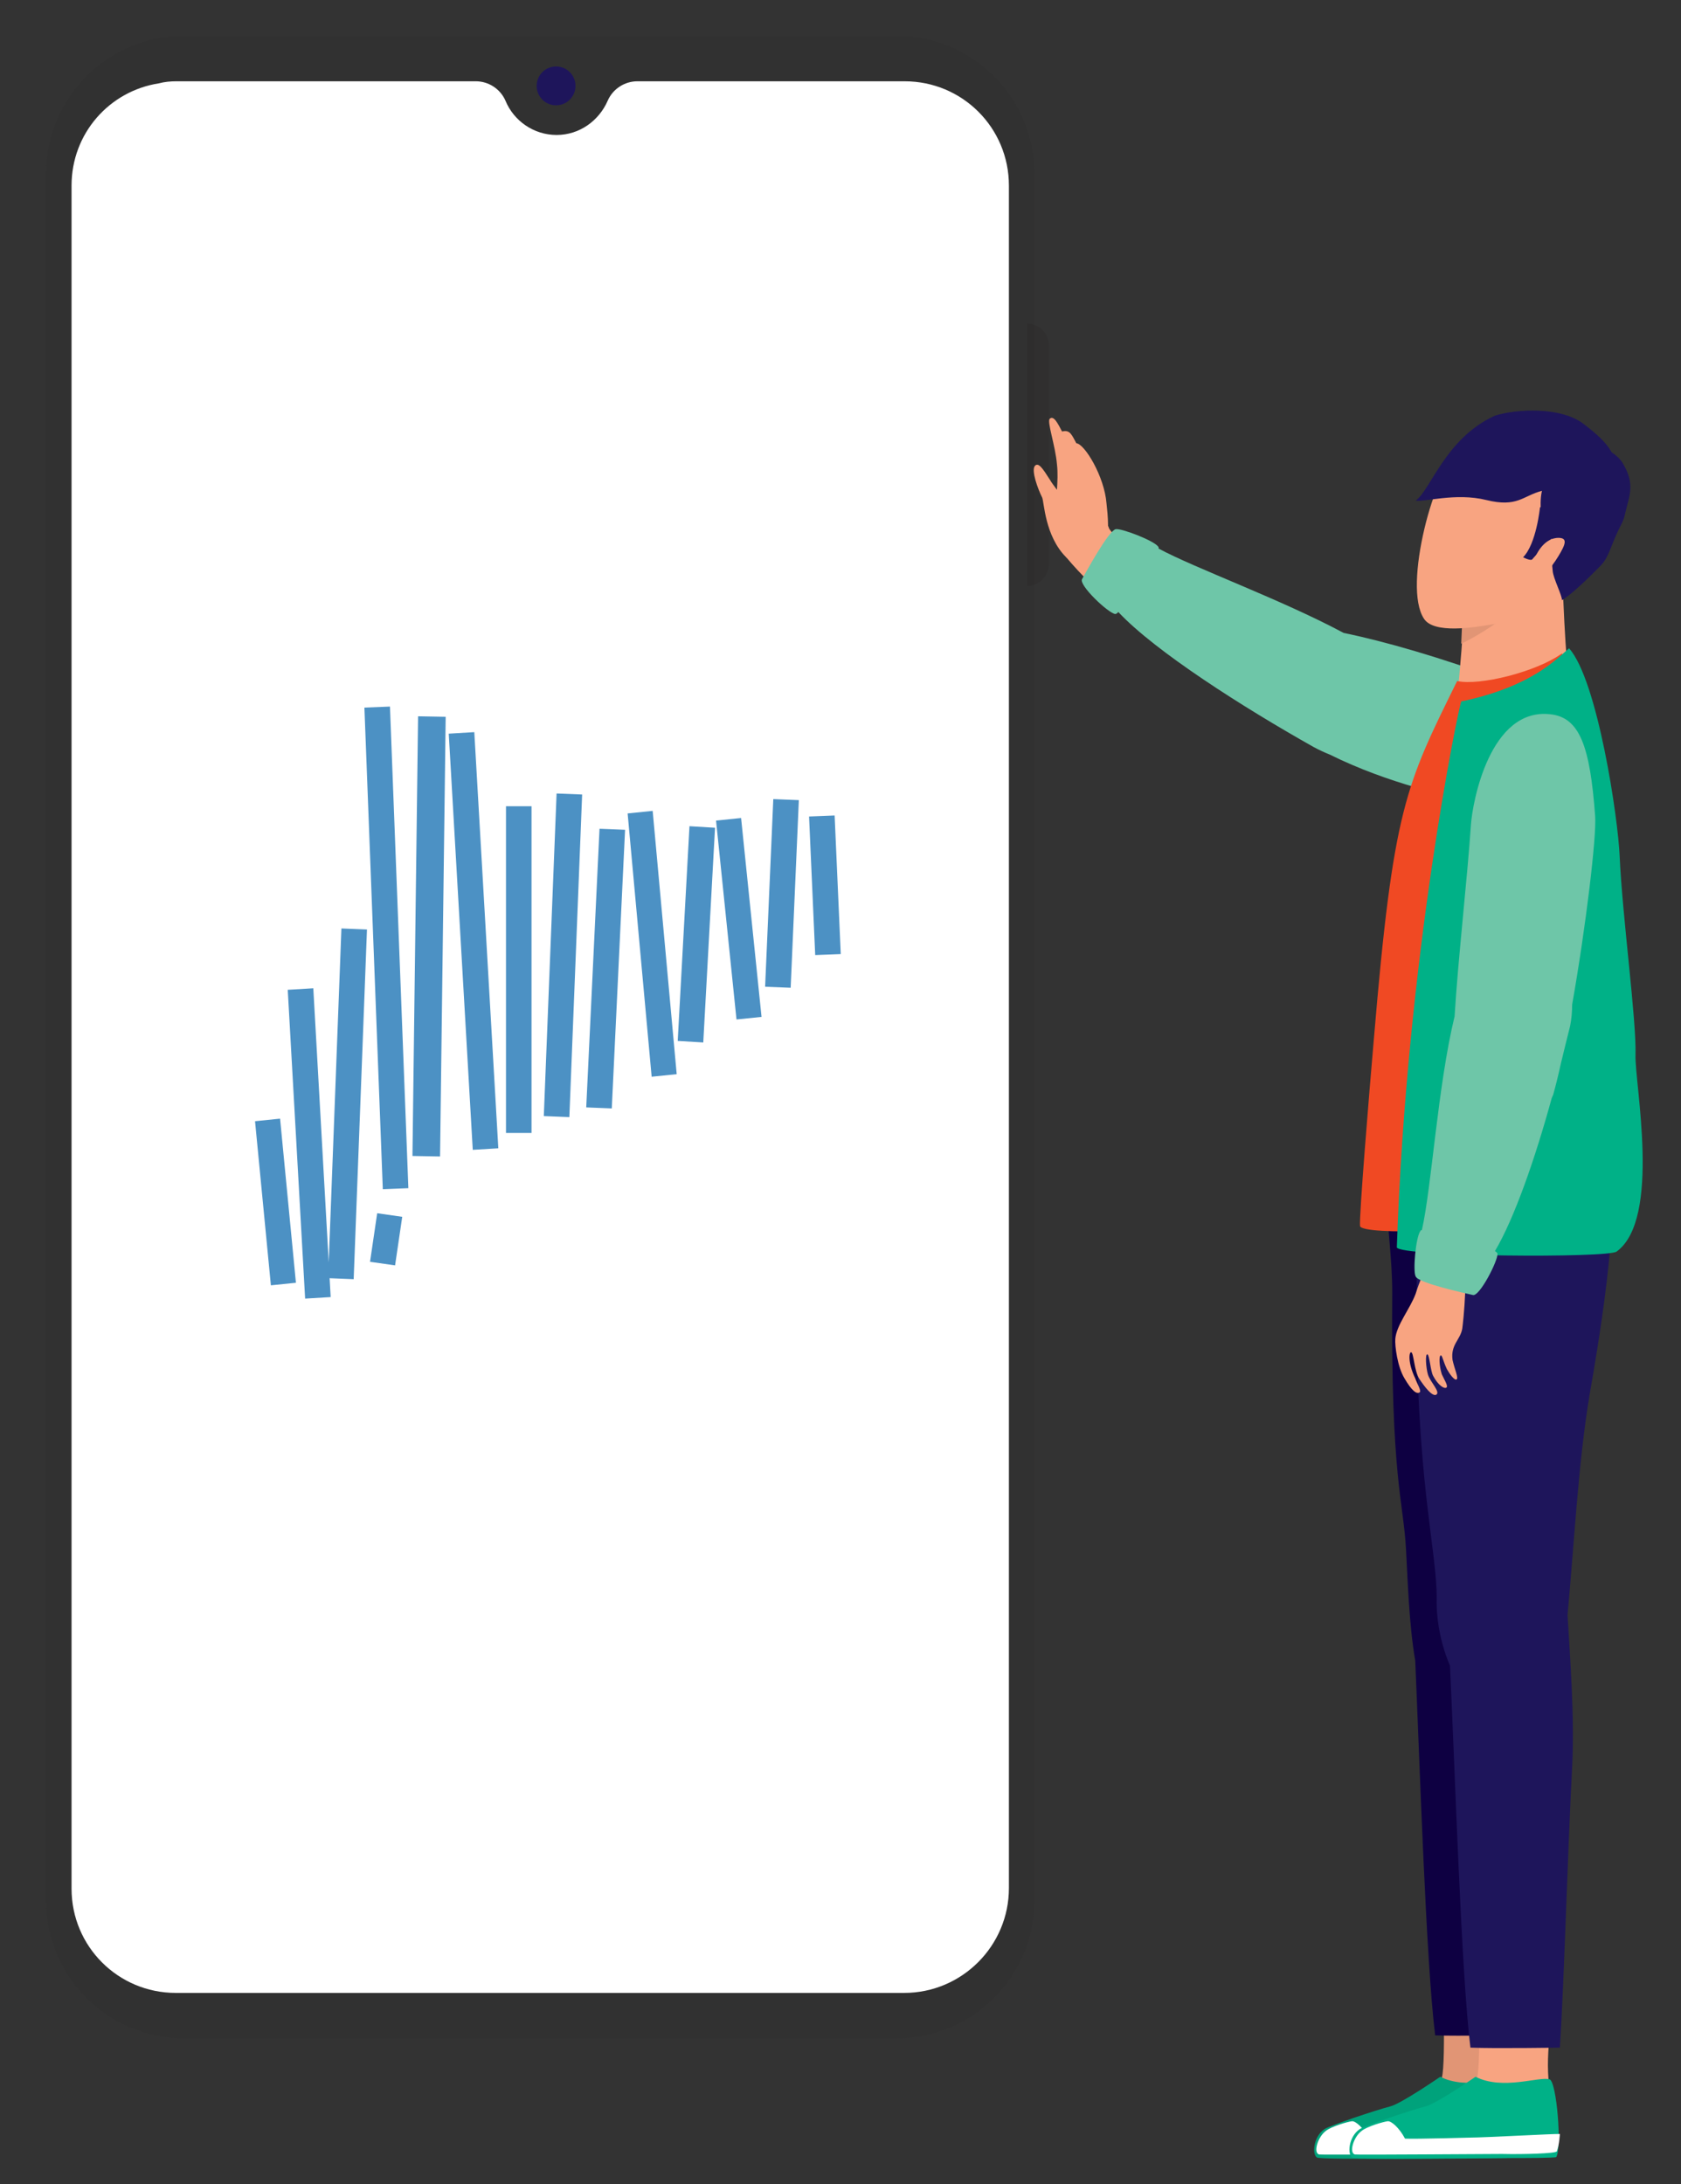 <?xml version="1.0" encoding="UTF-8"?>
<!-- Generator: Adobe Illustrator 28.0.0, SVG Export Plug-In . SVG Version: 6.00 Build 0)  -->
<svg xmlns="http://www.w3.org/2000/svg" xmlns:xlink="http://www.w3.org/1999/xlink" version="1.1" id="Capa_1" x="0px" y="0px" viewBox="0 0 328.9 427.2" style="enable-background:new 0 0 328.9 427.2;" xml:space="preserve">
<rect x="0" y="0" width="328.9" height="427.2" fill="#333333" stroke="none"/>
<style type="text/css">
	.st0{clip-path:url(#SVGID_00000081630096038100055890000005715256271515395735_);}
	.st1{opacity:0.1;clip-path:url(#SVGID_00000148648336947682610880000007341069060173658301_);}
	.st2{clip-path:url(#SVGID_00000069398127013092414000000002075998215647134871_);fill:#231F20;}
	.st3{clip-path:url(#SVGID_00000148648336947682610880000007341069060173658301_);fill:#FFFFFF;}
	.st4{clip-path:url(#SVGID_00000148648336947682610880000007341069060173658301_);fill:#1E155B;}
	.st5{opacity:0.2;clip-path:url(#SVGID_00000148648336947682610880000007341069060173658301_);}
	.st6{clip-path:url(#SVGID_00000077311278213315963040000010966643267264827571_);fill:#231F20;}
	.st7{clip-path:url(#SVGID_00000148648336947682610880000007341069060173658301_);fill:#F8A481;}
	.st8{clip-path:url(#SVGID_00000148648336947682610880000007341069060173658301_);fill:#6EC6A8;}
	.st9{clip-path:url(#SVGID_00000148648336947682610880000007341069060173658301_);fill:#E19575;}
	.st10{clip-path:url(#SVGID_00000148648336947682610880000007341069060173658301_);fill:#00A27B;}
	.st11{clip-path:url(#SVGID_00000148648336947682610880000007341069060173658301_);fill:#0E0042;}
	.st12{clip-path:url(#SVGID_00000148648336947682610880000007341069060173658301_);fill:#00B187;}
	.st13{clip-path:url(#SVGID_00000148648336947682610880000007341069060173658301_);fill:#F04923;}
	.st14{clip-path:url(#SVGID_00000081630096038100055890000005715256271515395735_);fill:#4C91C4;}
</style>
<g>
	<defs>
		<rect id="SVGID_1_" x="9" y="7" width="312.3" height="415.4"></rect>
	</defs>
	<clipPath id="SVGID_00000000918507380290019300000003622646471491975337_">
		<use xlink:href="#SVGID_1_" style="overflow:visible;"></use>
	</clipPath>
	<g style="clip-path:url(#SVGID_00000000918507380290019300000003622646471491975337_);">
		<defs>
			<rect id="SVGID_00000076578654045447367680000008345240502415512497_" x="9" y="7" width="312.3" height="415.4"></rect>
		</defs>
		<clipPath id="SVGID_00000140700179284361487400000014930062328027109053_">
			<use xlink:href="#SVGID_00000076578654045447367680000008345240502415512497_" style="overflow:visible;"></use>
		</clipPath>
		<g style="opacity:0.1;clip-path:url(#SVGID_00000140700179284361487400000014930062328027109053_);">
			<g>
				<defs>
					<rect id="SVGID_00000120518826993763272470000000944591300524730014_" width="211.4" height="399.7"></rect>
				</defs>
				<clipPath id="SVGID_00000114755067144450556270000012180217904152116632_">
					<use xlink:href="#SVGID_00000120518826993763272470000000944591300524730014_" style="overflow:visible;"></use>
				</clipPath>
				<path style="clip-path:url(#SVGID_00000114755067144450556270000012180217904152116632_);fill:#231F20;" d="M36,398.7h139.4      c14.9,0,27-12.1,27-27V34c0-14.9-12.1-27-27-27H36C21.1,7,9,19.1,9,34v337.7C9,386.6,21.1,398.7,36,398.7"></path>
			</g>
		</g>
		<path style="clip-path:url(#SVGID_00000140700179284361487400000014930062328027109053_);fill:#FFFFFF;" d="M177,15.9h-52.3    c-2.5,0-4.8,1.5-5.8,3.8c-1.7,3.9-5.5,6.7-10,6.7c-4.5,0-8.4-2.8-10-6.7c-1-2.3-3.3-3.8-5.8-3.8H34.5c-1.1,0-2.3,0.1-3.4,0.4    C21.4,17.8,14,26.1,14,36.3v333.1c0,11.3,9.1,20.4,20.4,20.4h142.5c11.3,0,20.5-9.2,20.5-20.5v-333C197.4,25,188.3,15.9,177,15.9"></path>
		<path style="clip-path:url(#SVGID_00000140700179284361487400000014930062328027109053_);fill:#1E155B;" d="M112.6,16.8    c0,2.1-1.7,3.8-3.8,3.8c-2.1,0-3.8-1.7-3.8-3.8s1.7-3.8,3.8-3.8C110.9,13,112.6,14.7,112.6,16.8"></path>
		<g style="opacity:0.2;clip-path:url(#SVGID_00000140700179284361487400000014930062328027109053_);">
			<g>
				<defs>
					<rect id="SVGID_00000044137491050948222470000015167255753885427609_" x="192" y="56.3" width="22.2" height="59.3"></rect>
				</defs>
				<clipPath id="SVGID_00000111886707796976710350000009191257877728000935_">
					<use xlink:href="#SVGID_00000044137491050948222470000015167255753885427609_" style="overflow:visible;"></use>
				</clipPath>
				<path style="clip-path:url(#SVGID_00000111886707796976710350000009191257877728000935_);fill:#231F20;" d="M201,114.6      L201,114.6V63.3c2.3,0,4.2,1.9,4.2,4.2v42.8C205.2,112.7,203.3,114.6,201,114.6"></path>
			</g>
		</g>
		<path style="clip-path:url(#SVGID_00000140700179284361487400000014930062328027109053_);fill:#F8A481;" d="M248.8,121    c-6.7-2.8-30.9-14.2-31.9-17.9c0-0.1,0-0.1-0.1-0.2c0-1.8-0.2-3.4-0.3-4.4c-0.4-5.3-4.3-11.7-5.9-11.8c-0.9-1.6-1.2-2.7-2.8-2.3    c-0.8-1.5-1.6-3.2-2.4-2.5c-0.6,0.5,1.1,5.3,1.4,8.9c0.2,1.7,0.1,3.4,0,5c-0.5-0.7-1-1.3-1.4-2c-1.4-2.2-2.2-3.4-2.9-2.7    c-0.8,0.9,0.6,4.6,1.4,6.2c0.4,0.8,0.5,7.5,4.7,11.7c0,0,0,0.1,0.1,0.1c5.9,7,11.7,11,19.6,16.7c4,2.9,7,5.5,16.7,10.4    c7.5,3.7,15.3-1.2,15.8-3.9C262.1,127,261.3,126.3,248.8,121"></path>
		<path style="clip-path:url(#SVGID_00000140700179284361487400000014930062328027109053_);fill:#6EC6A8;" d="M293.8,133    c-11.6-4.3-23-7.6-30.9-9.2c-12.1-6.5-29.2-12.7-36.2-16.5c0-0.2,0-0.3-0.1-0.4c-0.9-1.2-7.2-3.6-8.3-3.4    c-1.4,0.3-5.7,8.2-6.6,9.8c-0.6,1.2,5.1,6.6,6.5,6.8c0.1,0,0.4-0.1,0.6-0.4c7.2,7.7,24.5,18.7,38.2,26.4c1.1,0.6,2.2,1.1,3.2,1.5    c11.5,5.7,23.7,8.3,28.4,9.2c13.3,2.8,19.4,2.5,21.6-2.9C314.7,142.9,297.9,134.5,293.8,133"></path>
		<path style="clip-path:url(#SVGID_00000140700179284361487400000014930062328027109053_);fill:#F8A481;" d="M305.5,106.4    c0,1.6,0.6,20.3,1.3,24.6c0.9,5.5-2,14.7-3.2,18.3c2.2,0.7-6.8,2.7-9.2,3.9c-2.4,1.2-13.3,6.4-15.1,4.5    c-1.8-1.9,5.6-11.1,5.8-19.4c0.1-5.4,1.8-15.9,1-24.3C288,113.3,305.5,104.5,305.5,106.4"></path>
		<path style="clip-path:url(#SVGID_00000140700179284361487400000014930062328027109053_);fill:#E19575;" d="M285.9,125.9    c0,0,4.5-2,9.7-6.2c5.1-7.8-5.5-7.9-6.5-7.3C286.2,114,286.4,114.7,285.9,125.9"></path>
		<path style="clip-path:url(#SVGID_00000140700179284361487400000014930062328027109053_);fill:#F8A481;" d="M305.4,91.7    c-3.3-1.6-16.7-5.5-20.2-3.3c-2,1.4-4.9,8.2-6.5,15c-1.7,7.2-2.2,14.4-0.1,17.6c1.9,3,9.6,1.8,14.1,1c5.2-1,6.3-6.2,8.8-8.2    c1.1,0.8,8.7-5.8,10-10.7C313,97.2,310.5,94.2,305.4,91.7"></path>
		<path style="clip-path:url(#SVGID_00000140700179284361487400000014930062328027109053_);fill:#1E155B;" d="M301.3,99.3    c0,0-0.7,7.1-3.3,9.7c1.6,0.8,1.8,0.4,1.8,0.4s0.6-0.8,5.3-5.6C306.9,101.9,302,98.2,301.3,99.3"></path>
		<path style="clip-path:url(#SVGID_00000140700179284361487400000014930062328027109053_);fill:#1E155B;" d="M318.3,99.1    c-0.7,2.8-0.4,2.1-1.7,4.7c-1.4,2.9-1.8,5.1-3.3,6.7c-0.9,0.9-5,5.2-7.7,6.9c0.1-0.8-1.7-4.3-1.8-5.7c-0.1-0.8-0.1-1.6-0.4-3.3    c-1.8-0.6,3.2-7.3,3.2-7.3l7.5-13.4c0,0,2.5,1.3,3.4,2.9C319.6,94.1,319.1,96.2,318.3,99.1"></path>
		<path style="clip-path:url(#SVGID_00000140700179284361487400000014930062328027109053_);fill:#1E155B;" d="M290.8,97.8    c6.1,1.5,7.1-0.8,10.9-1.8c-0.4,1.5-0.8,6.7,2.4,10c2.3,0.4,6.4,0.4,7.8-0.3c0.7,0.6,1.1-8,3.4-12.2c2.1-3.8-0.8-7-5.1-10.3    c-4.5-3.8-13.6-3.2-17.7-1.9c-9.7,4.4-12.6,14.6-15.5,16.6C278.4,98.3,284.8,96.3,290.8,97.8"></path>
		<path style="clip-path:url(#SVGID_00000140700179284361487400000014930062328027109053_);fill:#F8A481;" d="M304.9,108.8    c-1.4,2.3-3.8,5.3-5.2,4.4c-0.5-0.3-0.3-2.2,0.9-4.7c1.5-2.9,3.4-3.3,4.3-3.3C306.8,105.2,306.3,106.5,304.9,108.8"></path>
		<path style="clip-path:url(#SVGID_00000140700179284361487400000014930062328027109053_);fill:#E19575;" d="M282.1,406.4    c-1.3,4.8-14.7,7.2-17.3,9.5c-0.8,0.7,2.4,2.9,8.4,3.3c1,0.1,8.2-0.6,14.6-1.1c4.8-0.4,7.9,0,8.6-1.1c1-1.6,0.6-4,0.3-5.6    c-1.7-9.3,0-12.4,0.5-26.2c0.3-9.6-2.3-12.8-7.8-12.6c-7.2,0.2-7.4,7.1-7.3,8.7S283,403.3,282.1,406.4"></path>
		<path style="clip-path:url(#SVGID_00000140700179284361487400000014930062328027109053_);fill:#00A27B;" d="M281.8,406.2    c0,0-7.7,5.3-9.8,5.8c-2.7,0.7-11.4,3.6-12.8,4.4c-2.3,1.5-2.5,5.1-1.5,5.6c1,0.5,29.3,0.1,31.2,0.1c1.9,0,8.6,0,8.7-0.2    c1.1-1.9,0.1-14.6-1.3-15.2C294.2,406.1,287.1,408.9,281.8,406.2"></path>
		<path style="clip-path:url(#SVGID_00000140700179284361487400000014930062328027109053_);fill:#FFFFFF;" d="M280.5,418.1    c-0.5,0-10.1,0.3-12.6,0.2c-1.1-2.1-2.7-3.5-3.4-3.4c-0.8,0.1-4,1-5.1,1.9c-1.6,1.2-2.5,4.3-1.3,4.6c0.5,0.1,24.9-0.1,28.8-0.1    c4.3,0.1,10.5-0.1,10.7-0.5c0.5-1.3,0.6-3.4,0.6-3.4C297.7,417.3,283.6,418.1,280.5,418.1"></path>
		<path style="clip-path:url(#SVGID_00000140700179284361487400000014930062328027109053_);fill:#0E0042;" d="M309.7,230.7    c-3-6.6-21.3-11.2-31.7-9.2c-10.5,2-5.5,17.5-5.6,31.6c-0.3,36.1,2.2,40.5,2.7,50c0.3,5.4,0.6,14.9,1.8,21.7    c0.9,20.6,2.1,58.7,3.9,73.3c4.8,0.2,15.7-0.1,15.7-0.1c0.8-12,3.2-35.4,4-52.4c0.4-9.1-0.2-19.7-0.7-27.8c2-14.8,4.1-32.2,6.3-46    C307.4,264.5,312.9,237.7,309.7,230.7"></path>
		<path style="clip-path:url(#SVGID_00000140700179284361487400000014930062328027109053_);fill:#F8A481;" d="M289,406.4    c-1.3,4.8-14.7,7.2-17.3,9.5c-0.8,0.7,2.4,2.9,8.4,3.3c1,0.1,8.2-0.6,14.6-1.1c4.8-0.4,7.9,0,8.6-1.1c1-1.6,0.6-4,0.3-5.6    c-1.7-9.3,0-12.4,0.5-26.2c0.3-9.6-2.3-12.8-7.8-12.6c-7.2,0.2-7.4,7.1-7.3,8.7S289.9,403.3,289,406.4"></path>
		<path style="clip-path:url(#SVGID_00000140700179284361487400000014930062328027109053_);fill:#00B187;" d="M288.7,406.2    c0,0-7.7,5.3-9.8,5.8c-2.7,0.7-11.4,3.6-12.8,4.4c-2.3,1.5-2.5,5.1-1.5,5.6c1,0.5,29.3,0.1,31.2,0.1c1.9,0,8.6,0,8.7-0.2    c1.1-1.9,0.1-14.6-1.3-15.2C301.1,406.1,294,408.9,288.7,406.2"></path>
		<path style="clip-path:url(#SVGID_00000140700179284361487400000014930062328027109053_);fill:#FFFFFF;" d="M287.5,418.1    c-0.5,0-10.1,0.3-12.6,0.2c-1.1-2.1-2.7-3.5-3.4-3.4c-0.8,0.1-4,1-5.1,1.9c-1.6,1.2-2.5,4.3-1.3,4.6c0.5,0.1,24.9-0.1,28.8-0.1    c4.3,0.1,10.5-0.1,10.7-0.5c0.5-1.3,0.6-3.4,0.6-3.4C304.6,417.3,290.6,418.1,287.5,418.1"></path>
		<path style="clip-path:url(#SVGID_00000140700179284361487400000014930062328027109053_);fill:#1E155B;" d="M314.4,228.7    c-3-6.6-19-9.3-29.4-7.3c-10.5,2-7.7,17.6-7.8,31.6c-0.3,36.1,4,50.2,3.9,59.8c-0.1,4.5,1,9.3,2.6,13c1,20.9,2.2,60.1,4,74.7    c4.8,0.2,17.5,0,17.5,0c0.8-12,1.5-37.8,2.4-54.9c0.5-9.7-0.4-21.3-0.9-29.7c1.3-14,2.1-29.8,4.3-43    C312.2,265.9,317.6,235.7,314.4,228.7"></path>
		<path style="clip-path:url(#SVGID_00000140700179284361487400000014930062328027109053_);fill:#F04923;" d="M268.8,203.3    c3.8-45.3,6.2-49.6,16.3-70.1c4.3,1,15.6-1.8,20.5-5.4c4.1,12.8,3.5,28.6,3.8,36c0.5,11.5-0.2,42.5-0.5,49.2    c-0.2,5.5,0.2,22.1-9.6,25.4c-7.6,2.5-32.9,3.3-33.2,1.4C265.9,238,267.9,213.6,268.8,203.3"></path>
		<path style="clip-path:url(#SVGID_00000140700179284361487400000014930062328027109053_);fill:#00B187;" d="M285.9,137.2    c13.8-2.9,18.6-8.3,21.1-10.4c5.6,6.3,9.6,33.3,9.9,40.7c0.5,11.5,3.3,32,3.1,38.8c-0.2,5.5,5.1,32.1-3.7,38.5    c-1.8,1.3-42.1,1-43-0.8C275.2,187.4,285.3,138.7,285.9,137.2"></path>
		<path style="clip-path:url(#SVGID_00000140700179284361487400000014930062328027109053_);fill:#F8A481;" d="M300.3,215.7    c-0.4-4.6-6.2-10.8-10.2-9c-3.1,1.4-4.2,9.4-6,14.1c-2.3,6.3-4.3,19.2-5.6,28c0,0.1,0,0.3-0.1,0.5c-0.6,1.3-1.1,2.7-1.4,3.7    c-1.1,3-3.8,6.2-4,8.9c-0.1,1.3,0.4,5.4,1.8,7.7c1.4,2.4,2.4,3.2,3,2.7c0.3-0.3-0.5-1.6-0.9-2.7c-1.5-3.1-1.2-5.2-0.8-5.1    c0.5,0,0.6,3.7,1.6,5.2c1,1.5,2.5,3.5,3.3,3.1c0.9-0.5-1.1-2.4-1.6-3.9c-0.4-1.3-0.6-4.2-0.1-4c0.4,0.2,0.6,3.3,1.1,4.2    c1,1.9,2.2,2.6,2.6,2.3c0.4-0.3-0.4-1.5-0.9-2.6c-0.5-1.6-0.6-3.6-0.2-3.7c0.3,0,0.4,1,1.2,2.7c0.5,0.9,1.5,2.3,1.9,2    c0.4-0.3-0.4-2-0.8-3.8c-0.4-3,1.5-3.9,1.9-6.1c0.1-0.8,0.4-3.1,0.6-7.5c0-0.1,0-0.2,0-0.4C290.2,246.2,301,224,300.3,215.7"></path>
		<path style="clip-path:url(#SVGID_00000140700179284361487400000014930062328027109053_);fill:#6EC6A8;" d="M307.6,196.5    c2.7-15.3,4.8-32.9,4.5-36.9c-1-13.6-3-19.3-8.8-19.9c-11.8-1.3-15.2,17.2-15.5,21.6c-0.7,10.5-2.5,26-3.2,37.5    c-3.3,13.6-4.5,33.5-6.4,41.8c-0.2,0-0.3,0.1-0.3,0.2c-0.9,1.2-1.5,7.9-0.9,8.9c0.7,1.3,9.5,3.2,11.2,3.6c1.3,0.3,4.9-6.7,4.8-8.1    c0-0.1-0.2-0.3-0.5-0.5c3.8-6.4,7.9-18.2,11.1-29.9c0.1-0.2,0.2-0.5,0.3-0.7c0.5-1.8,1-3.8,1.5-6.1c0.6-2.5,1.2-4.9,1.8-7.3    C307.5,199.2,307.6,197.8,307.6,196.5"></path>
	</g>
	<path style="clip-path:url(#SVGID_00000000918507380290019300000003622646471491975337_);fill:#4C91C4;" d="M158.3,159.7l5-0.2   l1.2,27.1l-5,0.2L158.3,159.7z M151.3,156.3l5,0.2l-1.6,36.7l-5-0.2L151.3,156.3z M140.1,160.5l4.9-0.5l4,38.9l-4.9,0.5   L140.1,160.5z M134.9,161.6l5,0.3l-2.3,42l-5-0.3L134.9,161.6z M122.8,159.1l4.9-0.5l4.7,51.5l-4.9,0.5L122.8,159.1z M117.3,162.1   l5,0.2l-2.6,54.5l-5-0.2L117.3,162.1z M108.9,155.2l5,0.2l-2.5,63.1l-5-0.2L108.9,155.2z M99,157.7h5v63.9h-5V157.7z M73.8,237.3   l4.9,0.7l-1.4,9.5l-4.9-0.7L73.8,237.3z M66.8,181.6l5,0.2l-2.6,68.4l-5-0.2L66.8,181.6z M49.9,219.3l4.9-0.5l3.1,32.1l-4.9,0.5   L49.9,219.3z M56.3,193.6l5-0.3l3.4,60.4l-5,0.3L56.3,193.6z M87.8,143.5l5-0.3l4.7,81.4l-5,0.3L87.8,143.5z M81.8,140.1l5.4,0.1   l-1.1,86l-5.4-0.1L81.8,140.1z M71.3,138.4l5-0.2l3.6,94.2l-5,0.2L71.3,138.4z"></path>
</g>
</svg>
